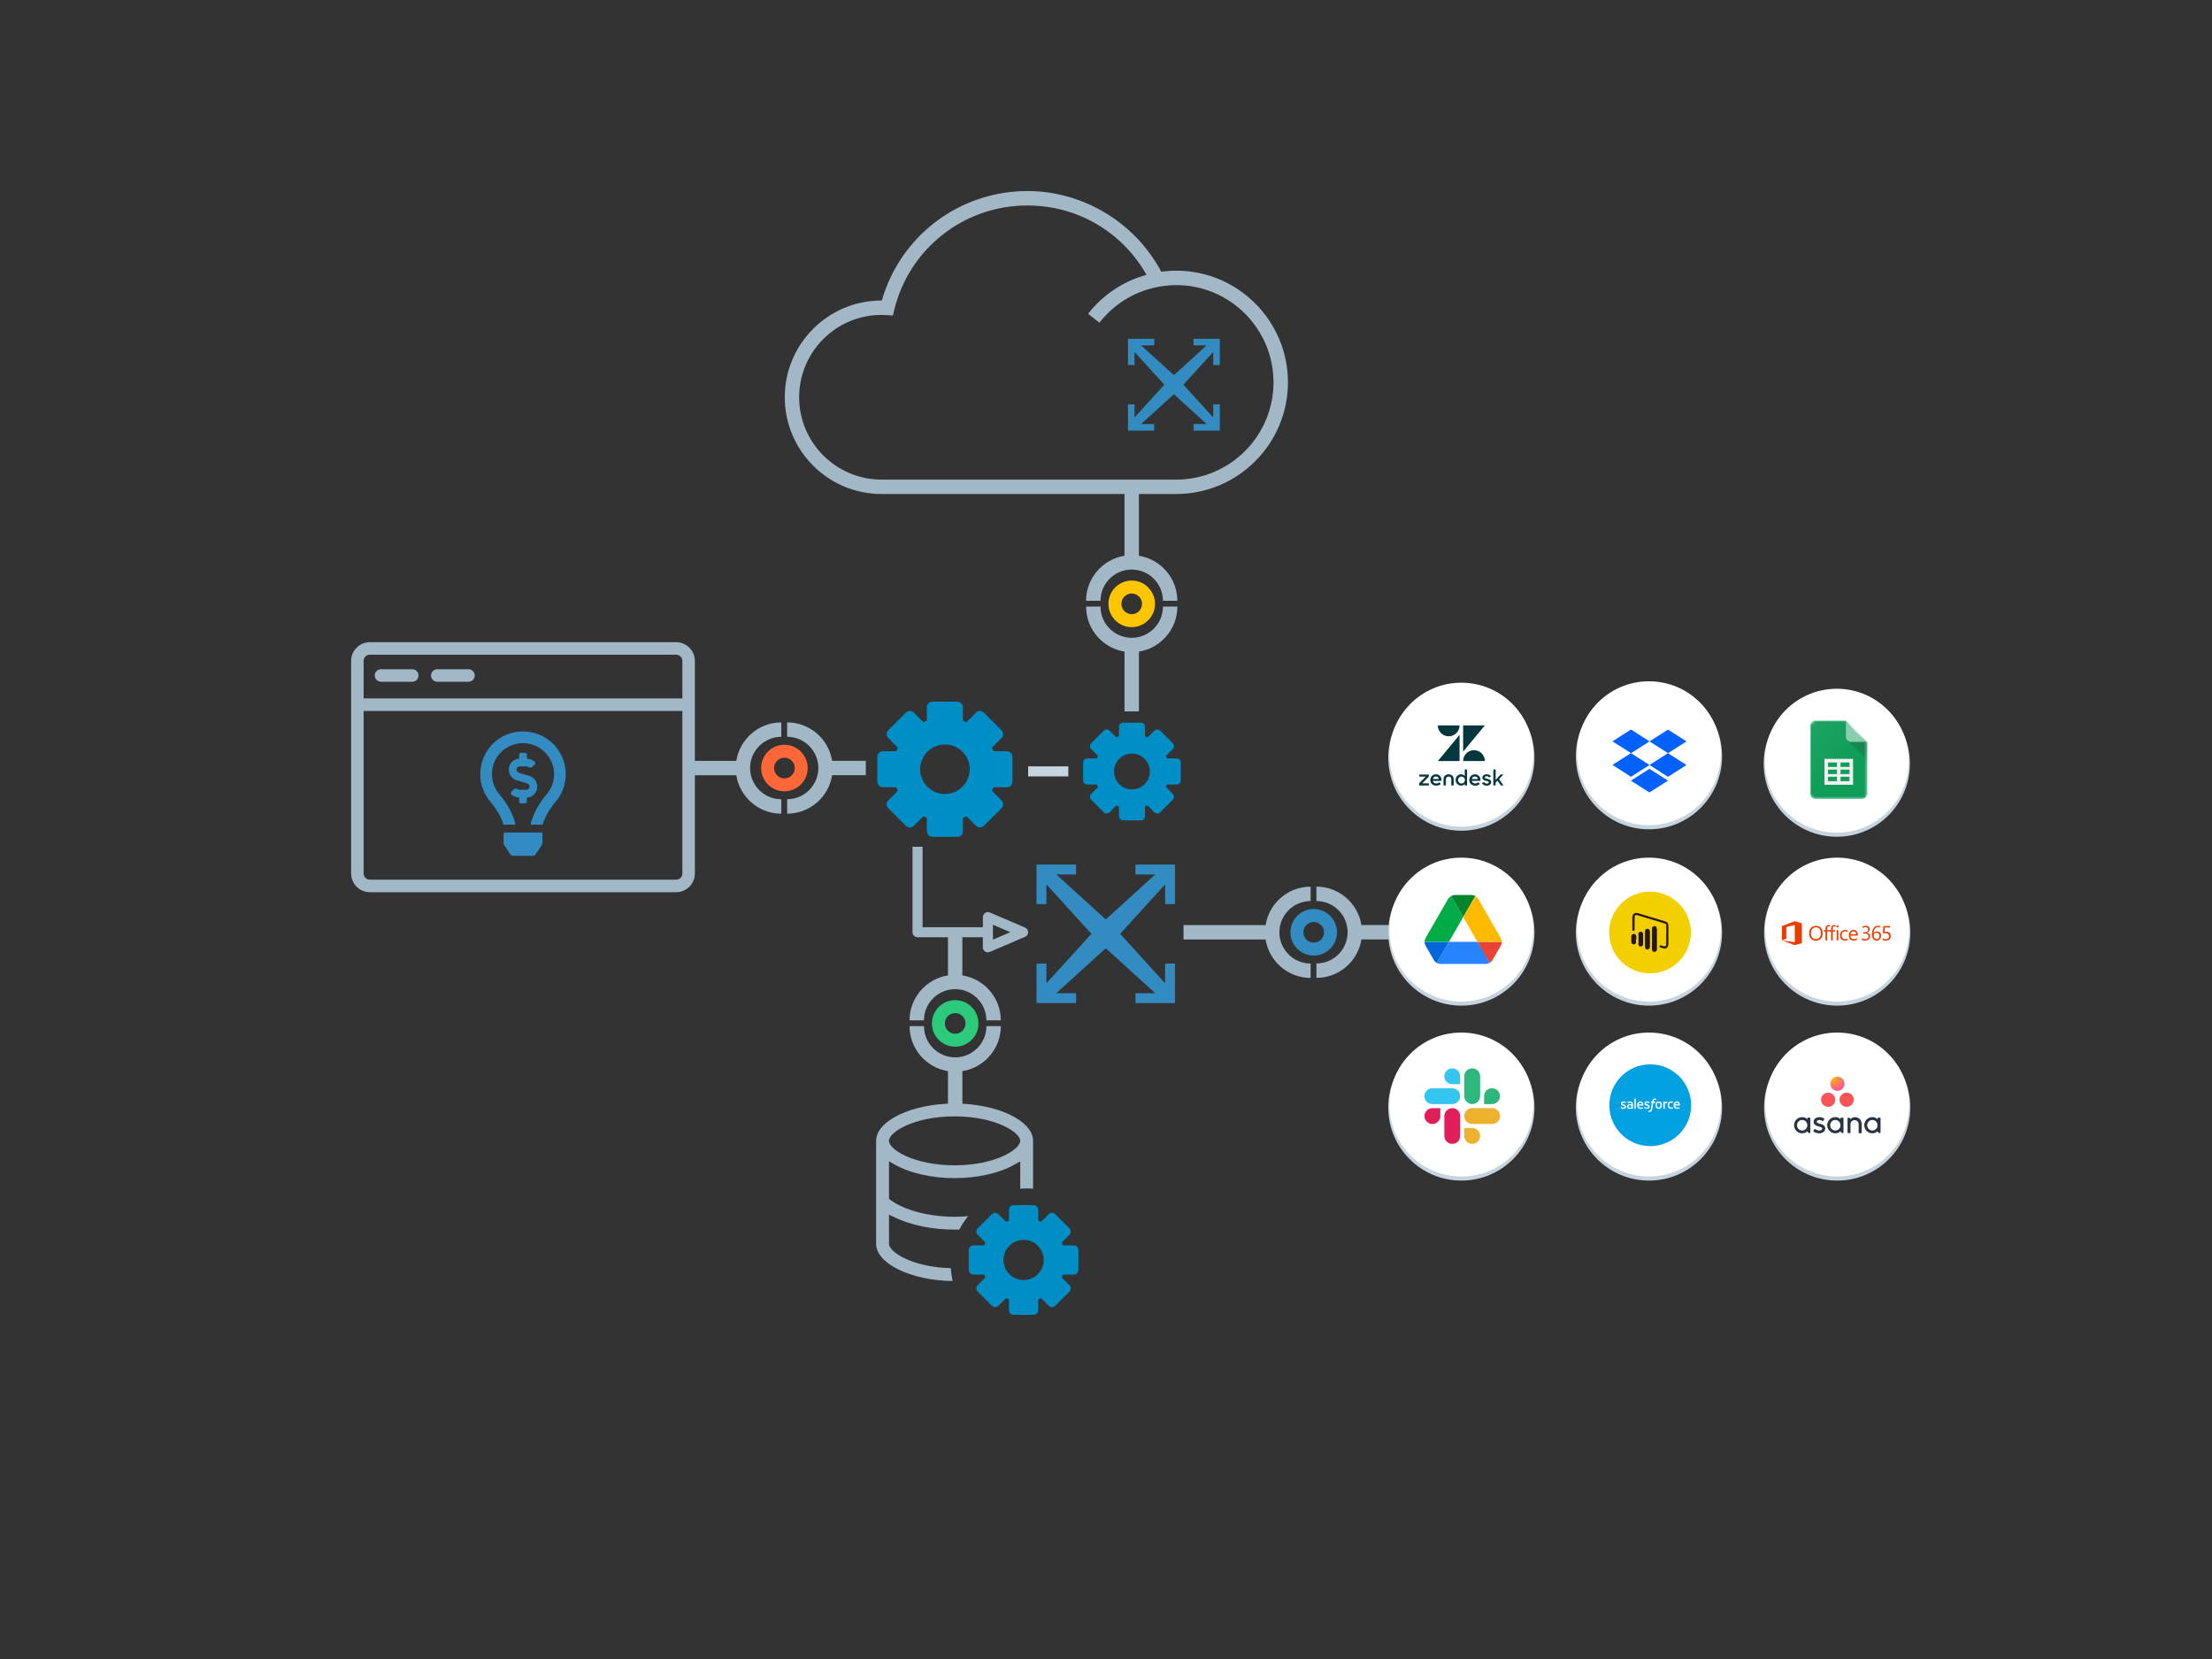 <?xml version="1.0" encoding="UTF-8"?><svg id="a" xmlns="http://www.w3.org/2000/svg" xmlns:xlink="http://www.w3.org/1999/xlink" viewBox="0 0 800 600"><rect x="0" y="0" width="800" height="600" fill="#333333" stroke="none"/><defs><style>.aw{fill:url(#au);}.ax{mask:url(#al);}.ay{mask:url(#aa);}.az{mask:url(#ag);}.ba{mask:url(#aq);}.bb{fill:url(#x);}.bc{fill:url(#c);}.bd{mask:url(#p);}.be{mask:url(#k);}.bf{mask:url(#u);}.bg{fill:none;}.bh{fill:#f3cf00;}.bi{fill:#03363d;}.bj{fill:#00ac47;}.bk{fill:#0066da;}.bl{fill:#0061ff;}.bm{fill:#008ec6;}.bn{fill:#00832d;}.bo{fill:#ecb22e;}.bp{fill:#ea4335;}.bq{fill:#eb3c00;}.br,.bs{fill:#fff;}.bt{fill:#f1f1f1;}.bu{fill:#ffba00;}.bv{fill:#ffc600;}.bw{fill:#ff6738;}.bx{fill:#00a1e0;}.by{fill:#328cc1;}.bz{fill:#2eb67d;}.ca{fill:#c7d3dd;}.cb{fill:#e01e5a;}.cc{fill:#0f9d58;}.cd{fill:#231815;}.ce{fill:#a2b8c7;}.cf{fill:#87ceac;}.cg{fill:#283343;}.ch{fill:#2ccb7c;}.ci{fill:#36c5f0;}.cj{fill:#2684fc;}.ck{fill:rgba(38,50,56,.2);}.cl{fill:rgba(255,255,255,.2);}.bs{fill-rule:evenodd;}.cm{fill:rgba(38,50,56,.1);}</style><radialGradient id="c" cx="3906.32" cy="-1422.41" fx="3906.32" fy="-1422.41" r=".08" gradientTransform="translate(-377389.16 -126845.54) scale(96.78 -89.45)" gradientUnits="userSpaceOnUse"><stop offset="0" stop-color="#ffb900"/><stop offset=".6" stop-color="#f95d8f"/><stop offset="1" stop-color="#f95353"/></radialGradient><mask id="k" x="654.69" y="260.58" width="20.66" height="28.4" maskUnits="userSpaceOnUse"><g id="l"><path id="m" class="bs" d="m667.6,260.58h-10.97c-1.07,0-1.94.87-1.94,1.94v24.53c0,1.07.87,1.94,1.94,1.94h16.78c1.07,0,1.94-.87,1.94-1.94v-18.72l-7.75-7.75Z"/></g></mask><mask id="p" x="654.69" y="260.58" width="20.66" height="28.4" maskUnits="userSpaceOnUse"><g id="q"><path id="r" class="bs" d="m667.6,260.58h-10.97c-1.07,0-1.94.87-1.94,1.94v24.53c0,1.07.87,1.94,1.94,1.94h16.78c1.07,0,1.94-.87,1.94-1.94v-18.72l-7.75-7.75Z"/></g></mask><mask id="u" x="654.69" y="260.58" width="20.66" height="28.4" maskUnits="userSpaceOnUse"><g id="v"><path id="w" class="bs" d="m667.6,260.58h-10.97c-1.07,0-1.94.87-1.94,1.94v24.53c0,1.07.87,1.94,1.94,1.94h16.78c1.07,0,1.94-.87,1.94-1.94v-18.72l-7.75-7.75Z"/></g></mask><linearGradient id="x" x1="3740.36" y1="-1517.55" x2="3740.36" y2="-1517.95" gradientTransform="translate(-60864.74 -24692.81) scale(16.45 -16.45)" gradientUnits="userSpaceOnUse"><stop offset="0" stop-color="#263238" stop-opacity=".2"/><stop offset="1" stop-color="#263238" stop-opacity=".02"/></linearGradient><mask id="aa" x="654.69" y="260.58" width="20.66" height="28.4" maskUnits="userSpaceOnUse"><g id="ab"><path id="ac" class="bs" d="m667.6,260.58h-10.97c-1.07,0-1.94.87-1.94,1.94v24.53c0,1.07.87,1.94,1.94,1.94h16.78c1.07,0,1.94-.87,1.94-1.94v-18.72l-7.75-7.75Z"/></g></mask><mask id="ag" x="654.69" y="260.58" width="20.66" height="28.4" maskUnits="userSpaceOnUse"><g id="ah"><path id="ai" class="bs" d="m667.6,260.58h-10.97c-1.07,0-1.94.87-1.94,1.94v24.53c0,1.07.87,1.94,1.94,1.94h16.78c1.07,0,1.94-.87,1.94-1.94v-18.72l-7.75-7.75Z"/></g></mask><mask id="al" x="654.69" y="260.58" width="20.66" height="28.4" maskUnits="userSpaceOnUse"><g id="am"><path id="an" class="bs" d="m667.6,260.58h-10.97c-1.07,0-1.94.87-1.94,1.94v24.53c0,1.07.87,1.94,1.94,1.94h16.78c1.07,0,1.94-.87,1.94-1.94v-18.72l-7.75-7.75Z"/></g></mask><mask id="aq" x="654.69" y="260.58" width="20.66" height="28.4" maskUnits="userSpaceOnUse"><g id="ar"><path id="as" class="bs" d="m667.6,260.58h-10.97c-1.07,0-1.94.87-1.94,1.94v24.53c0,1.07.87,1.94,1.94,1.94h16.78c1.07,0,1.94-.87,1.94-1.94v-18.72l-7.75-7.75Z"/></g></mask><radialGradient id="au" cx="3871.57" cy="-1440.39" fx="3871.57" fy="-1440.39" r=".7" gradientTransform="translate(-182598.83 -67916.92) scale(47.33 -47.33)" gradientUnits="userSpaceOnUse"><stop offset="0" stop-color="#fff" stop-opacity=".1"/><stop offset="1" stop-color="#fff" stop-opacity="0"/></radialGradient></defs><g><path class="bg" d="m131.51,315.89c0,1.25,1.01,2.26,2.26,2.26h110.76c1.25,0,2.26-1.01,2.26-2.26v-58.77h-115.28v58.77Zm64.66-11.01c0,.28-.08.55-.24.78l-2.15,3.24c-.26.39-.7.63-1.17.63h-6.92c-.47,0-.91-.24-1.17-.63l-2.15-3.24c-.15-.23-.24-.5-.24-.78v-3.79s14.04,0,14.04,0v3.79Zm-11.18-17.46c-.34-.26-.36-.77-.05-1.07l1.03-.98c.24-.23.6-.24.89-.06.34.21.73.33,1.13.33h2.47c.57,0,1.04-.52,1.04-1.16,0-.52-.32-.98-.77-1.12l-3.95-1.19c-1.63-.49-2.77-2.06-2.77-3.81,0-2.15,1.67-3.9,3.75-3.96v-1.42c0-.39.31-.7.7-.7h1.41c.39,0,.7.31.7.7v1.43c.99.05,1.96.4,2.75,1,.34.26.36.77.05,1.07l-1.03.98c-.24.23-.6.24-.89.06-.34-.21-.73-.33-1.13-.33h-2.47c-.57,0-1.04.52-1.04,1.16,0,.52.32.98.77,1.12l3.95,1.19c1.63.49,2.77,2.06,2.77,3.81,0,2.15-1.67,3.9-3.75,3.96v1.42c0,.39-.31.7-.7.7h-1.41c-.39,0-.7-.31-.7-.7v-1.43c-.99-.05-1.96-.4-2.75-1Zm4.16-22.86c8.54,0,15.46,6.92,15.46,15.46,0,3.9-1.44,7.45-3.82,10.17-1.46,1.67-3.75,5.16-4.6,8.09h0s-4.22,0-4.22,0h0c0-.44.07-.86.2-1.26.5-1.58,2.02-5.69,5.45-9.61,1.79-2.05,2.78-4.67,2.78-7.39,0-6.2-5.04-11.24-11.24-11.24s-11.25,4.77-11.24,11.24c0,2.72.97,5.33,2.78,7.39,3.46,3.94,4.97,8.07,5.46,9.63.13.4.19.82.19,1.24h0s-4.22.01-4.22.01h0c-.85-2.94-3.14-6.43-4.6-8.1-2.38-2.72-3.83-6.27-3.83-10.17,0-8.17,6.47-15.46,15.46-15.46Z"/><circle class="bg" cx="283.69" cy="277.77" r="3.74"/><path class="bg" d="m244.53,236.77h-110.76c-1.25,0-2.26,1.01-2.26,2.26v13.56h115.28v-13.56c0-1.25-1.01-2.26-2.26-2.26Zm-95.44,9.79h-11.3c-1.25,0-2.26-1.01-2.26-2.26s1.01-2.26,2.26-2.26h11.3c1.25,0,2.26,1.01,2.26,2.26s-1.01,2.26-2.26,2.26Zm20.34,0h-11.3c-1.25,0-2.26-1.01-2.26-2.26s1.01-2.26,2.26-2.26h11.3c1.25,0,2.26,1.01,2.26,2.26s-1.01,2.26-2.26,2.26Z"/><polygon class="bg" points="359.11 334.45 359.11 339.84 365.4 337.14 359.11 334.45"/><path class="bg" d="m460.59,138.27c0-19.39-15.78-35.17-35.17-35.17-1.22,0-2.41.08-3.61.2-.51.05-1.03.14-1.54.21-8.92,1.3-16.99,5.92-22.63,13.18l-4.11-3.2c5.44-7,12.84-11.83,21.13-14.11-8.81-15.54-25.03-25.08-43.09-25.08-22.87,0-42.66,15.49-48.12,37.68l-.53,2.12-2.18-.15c-.64-.04-1.28-.07-1.93-.07-16.42,0-29.78,13.36-29.78,29.78s13.36,29.78,29.78,29.78h106.61c19.4,0,35.17-15.78,35.17-35.18Z"/><circle class="bg" cx="475.11" cy="337.17" r="3.74"/><circle class="bg" cx="409.3" cy="218.39" r="3.74"/><circle class="bg" cx="345.46" cy="370.13" r="3.74"/><path class="bv" d="m409.3,226.81c4.64,0,8.42-3.78,8.42-8.42s-3.78-8.42-8.42-8.42-8.42,3.78-8.42,8.42,3.78,8.42,8.42,8.42Zm0-12.16c2.06,0,3.74,1.68,3.74,3.74s-1.68,3.74-3.74,3.74-3.74-1.68-3.74-3.74,1.68-3.74,3.74-3.74Z"/><path class="by" d="m483.54,337.17c0-4.64-3.78-8.42-8.42-8.42s-8.42,3.78-8.42,8.42,3.78,8.42,8.42,8.42,8.42-3.78,8.42-8.42Zm-8.42,3.74c-2.06,0-3.74-1.68-3.74-3.74s1.68-3.74,3.74-3.74,3.74,1.68,3.74,3.74-1.68,3.74-3.74,3.74Z"/><path class="by" d="m182.13,298.27h0s4.22,0,4.22,0h0c0-.43-.06-.85-.19-1.25-.49-1.56-2-5.69-5.46-9.63-1.8-2.06-2.77-4.67-2.78-7.39-.02-6.47,5.24-11.24,11.24-11.24s11.24,5.04,11.24,11.24c0,2.72-.99,5.34-2.78,7.39-3.43,3.92-4.95,8.03-5.45,9.61-.13.41-.19.83-.2,1.26h0s4.22,0,4.22,0h0c.85-2.94,3.14-6.43,4.6-8.1,2.38-2.72,3.82-6.27,3.82-10.17,0-8.54-6.92-15.46-15.46-15.46-8.98,0-15.46,7.29-15.46,15.46,0,3.9,1.44,7.45,3.83,10.17,1.46,1.67,3.75,5.16,4.6,8.09Z"/><path class="by" d="m182.13,304.88c0,.28.08.55.24.78l2.15,3.24c.26.39.7.63,1.17.63h6.92c.47,0,.91-.24,1.17-.63l2.15-3.24c.15-.23.23-.5.24-.78v-3.79s-14.04,0-14.04,0v3.79Z"/><path class="by" d="m188.45,290.55h1.41c.39,0,.7-.31.7-.7v-1.42c2.07-.06,3.75-1.8,3.75-3.96,0-1.75-1.14-3.32-2.77-3.81l-3.95-1.19c-.45-.14-.77-.6-.77-1.12,0-.64.47-1.16,1.04-1.16h2.47c.4,0,.79.11,1.13.33.28.18.65.17.89-.06l1.03-.98c.31-.3.29-.81-.05-1.07-.8-.6-1.76-.95-2.75-1v-1.43c0-.39-.31-.7-.7-.7h-1.41c-.39,0-.7.31-.7.7v1.42c-2.07.06-3.75,1.8-3.75,3.96,0,1.75,1.14,3.32,2.77,3.81l3.95,1.19c.45.14.77.6.77,1.12,0,.64-.47,1.16-1.04,1.16h-2.47c-.4,0-.79-.11-1.13-.33-.28-.18-.65-.17-.89.06l-1.03.98c-.31.3-.29.81.05,1.07.8.6,1.76.95,2.75,1v1.43c0,.39.31.7.7.7Z"/><path class="bw" d="m275.27,277.77c0,4.64,3.78,8.42,8.42,8.42s8.42-3.78,8.42-8.42-3.78-8.42-8.42-8.42-8.42,3.78-8.42,8.42Zm12.16,0c0,2.06-1.68,3.74-3.74,3.74s-3.74-1.68-3.74-3.74,1.68-3.74,3.74-3.74,3.74,1.68,3.74,3.74Z"/><rect class="ca" x="371.84" y="277.16" width="14.54" height="3.64"/><path class="ce" d="m409.3,230.67c-6.23,0-11.29-5.06-11.29-11.29h-5.21c0,8.21,6.03,15.02,13.9,16.28v21.62h5.21v-21.62c7.86-1.26,13.9-8.07,13.9-16.28h-5.21c0,6.23-5.07,11.29-11.29,11.29Z"/><path class="ce" d="m411.9,201v-22.34h13.51c22.27,0,40.39-18.12,40.39-40.39s-18.12-40.38-40.39-40.38c-1.35,0-2.7.09-4.06.23-.33.03-.66.06-.98.1-.13.02-.26.02-.39.04-9.44-17.77-28.23-29.16-48.42-29.16-24.56,0-45.9,16.17-52.63,39.58h-.12c-19.29,0-34.99,15.69-34.99,34.99s15.69,34.99,34.99,34.99h87.89v22.34c-7.86,1.26-13.9,8.07-13.9,16.28h5.21c0-6.23,5.06-11.29,11.29-11.29s11.29,5.07,11.29,11.29h5.21c0-8.21-6.03-15.02-13.9-16.28Zm-93.1-27.55c-16.42,0-29.78-13.36-29.78-29.78s13.36-29.78,29.78-29.78c.65,0,1.29.03,1.93.07l2.18.15.53-2.12c5.46-22.19,25.25-37.68,48.12-37.68,18.06,0,34.28,9.53,43.09,25.08-8.29,2.28-15.69,7.11-21.13,14.11l4.11,3.2c5.65-7.26,13.72-11.88,22.63-13.18.51-.08,1.03-.16,1.54-.21,1.19-.12,2.39-.2,3.61-.2,19.4,0,35.17,15.78,35.17,35.17s-15.78,35.18-35.17,35.18h-106.61Z"/><path class="ce" d="m492.38,334.56c-1.26-7.86-8.07-13.9-16.28-13.9v5.21c6.23,0,11.29,5.07,11.29,11.29s-5.06,11.29-11.29,11.29v5.21c8.21,0,15.02-6.03,16.28-13.9h10.42v-5.21h-10.42Z"/><path class="ce" d="m462.71,337.17c0-6.23,5.06-11.29,11.29-11.29v-5.21c-8.21,0-15.02,6.03-16.28,13.9h-29.68v5.21h29.68c1.26,7.86,8.07,13.9,16.28,13.9v-5.21c-6.23,0-11.29-5.07-11.29-11.29Z"/><path class="ce" d="m149.1,242.04h-11.3c-1.25,0-2.26,1.01-2.26,2.26s1.01,2.26,2.26,2.26h11.3c1.25,0,2.26-1.01,2.26-2.26s-1.01-2.26-2.26-2.26Z"/><path class="ce" d="m169.44,242.04h-11.3c-1.25,0-2.26,1.01-2.26,2.26s1.01,2.26,2.26,2.26h11.3c1.25,0,2.26-1.01,2.26-2.26s-1.01-2.26-2.26-2.26Z"/><path class="ce" d="m284.68,289.06v5.21c8.21,0,15.02-6.03,16.28-13.9h12.17v-5.21h-12.17c-1.26-7.86-8.07-13.9-16.28-13.9v5.21c6.23,0,11.29,5.07,11.29,11.29s-5.07,11.29-11.29,11.29Z"/><path class="ce" d="m282.57,294.27v-5.21c-6.23,0-11.29-5.07-11.29-11.29s5.07-11.29,11.29-11.29v-5.21c-8.21,0-15.02,6.03-16.28,13.9h-14.98v-36.13c0-3.74-3.04-6.78-6.78-6.78h-110.76c-3.74,0-6.78,3.04-6.78,6.78v76.86c0,3.74,3.04,6.78,6.78,6.78h110.76c3.74,0,6.78-3.04,6.78-6.78v-35.51h14.98c1.26,7.86,8.07,13.9,16.28,13.9Zm-35.78-24.91v46.53c0,1.25-1.01,2.26-2.26,2.26h-110.76c-1.25,0-2.26-1.01-2.26-2.26v-58.77h115.28v12.25Zm0-16.77h-115.28v-13.56c0-1.25,1.01-2.26,2.26-2.26h110.76c1.25,0,2.26,1.01,2.26,2.26v13.56Z"/><path class="ce" d="m357.29,344.41h0c.25,0,.49-.05.72-.15l12.72-5.45c.92-.39,1.35-1.46.96-2.38-.18-.43-.53-.77-.96-.96l-12.72-5.45c-.92-.4-1.99.03-2.39.95-.1.23-.15.47-.15.72v3.64h-21.81v-29.08h-3.64v30.9c0,1,.81,1.82,1.82,1.82h11.01v13.78c-7.86,1.26-13.9,8.07-13.9,16.28h5.21c0-6.23,5.07-11.29,11.29-11.29s11.29,5.07,11.29,11.29h5.21c0-8.21-6.03-15.02-13.9-16.28v-13.78h7.41v3.64c0,1,.81,1.82,1.81,1.82Zm1.82-9.97l6.29,2.7-6.29,2.7v-5.39Z"/><path class="ch" d="m345.46,361.71c-4.64,0-8.42,3.78-8.42,8.42s3.78,8.42,8.42,8.42,8.42-3.78,8.42-8.42-3.78-8.42-8.42-8.42Zm0,12.16c-2.06,0-3.74-1.68-3.74-3.74s1.68-3.74,3.74-3.74,3.74,1.68,3.74,3.74-1.68,3.74-3.74,3.74Z"/><polygon class="by" points="410.66 316.26 417.81 316.26 399.92 332.52 382.02 316.26 389.18 316.26 389.18 312.68 374.87 312.68 374.87 326.99 378.45 326.99 378.45 319.84 394.71 337.73 378.45 355.62 378.45 348.47 374.87 348.47 374.87 362.78 389.18 362.78 389.18 359.2 382.02 359.2 399.92 342.94 417.81 359.2 410.66 359.2 410.66 362.78 424.97 362.78 424.97 348.47 421.39 348.47 421.39 355.62 405.13 337.73 421.39 319.84 421.39 326.99 424.97 326.99 424.97 312.68 410.66 312.68 410.66 316.26"/></g><path class="ce" d="m342.85,387.4v13.88h5.21v-13.88c7.86-1.26,13.9-8.07,13.9-16.28h-5.21c0,6.23-5.07,11.29-11.29,11.29s-11.29-5.07-11.29-11.29h-5.21c0,8.21,6.03,15.02,13.9,16.28Z"/><g><path class="bm" d="m388.36,450.4h-3.94c-.13-.35-.27-.7-.43-1.04l2.78-2.78c.64-.64.64-1.69,0-2.34l-5.14-5.14c-.64-.64-1.69-.64-2.34,0l-2.78,2.78c-.34-.16-.69-.3-1.04-.43v-3.94c0-.91-.74-1.65-1.65-1.65h-7.27c-.91,0-1.65.74-1.65,1.65v3.94c-.35.13-.7.27-1.04.43l-2.78-2.78c-.64-.64-1.69-.64-2.34,0l-5.14,5.14c-.64.64-.64,1.69,0,2.34l2.78,2.78c-.16.34-.3.69-.43,1.04h-3.94c-.91,0-1.65.74-1.65,1.65v7.27c0,.91.74,1.65,1.65,1.65h3.94c.13.35.27.7.43,1.04l-2.78,2.78c-.64.64-.64,1.69,0,2.34l5.14,5.14c.64.64,1.69.64,2.34,0l2.78-2.78c.34.16.69.3,1.04.43v3.94c0,.91.74,1.65,1.65,1.65h7.27c.91,0,1.65-.74,1.65-1.65v-3.94c.35-.13.7-.27,1.04-.43l2.78,2.78c.64.64,1.69.64,2.34,0l5.14-5.14c.64-.64.64-1.69,0-2.34l-2.78-2.78c.16-.34.3-.69.43-1.04h3.94c.91,0,1.65-.74,1.65-1.65v-7.27c0-.91-.74-1.65-1.65-1.65Zm-18.16,12.55c-4.01,0-7.27-3.25-7.27-7.27s3.25-7.27,7.27-7.27,7.27,3.25,7.27,7.27-3.25,7.27-7.27,7.27Z"/><path class="ce" d="m344.51,463.3c-15.06-.19-27.65-6.29-27.65-13.48v-37.22c0-7.31,12.99-13.49,28.38-13.49s28.38,6.18,28.38,13.49v17.32c-.8-.08-1.56-.11-2.32-.11s-1.52.04-2.32.11v-9.9l-2.09,1.18c-5.49,3.1-13.38,4.88-21.64,4.88s-16.15-1.78-21.64-4.88l-2.09-1.18v13.58l.58.42c5.1,3.73,13.97,6.04,23.16,6.04,1.61,0,3.24-.07,4.88-.22-1.22,1.48-2.29,3.09-3.18,4.83-.55.03-1.11.03-1.7.03-8.1,0-15.82-1.58-21.72-4.44l-2.02-.98v10.54c0,3.02,8.46,8.49,22.37,8.83.08,1.52.3,3.07.64,4.65Zm.72-59.55c-14.73,0-23.74,5.73-23.74,8.85s9.01,8.85,23.74,8.85,23.74-5.73,23.74-8.85-9.01-8.85-23.74-8.85Z"/></g><path class="bm" d="m364.14,271.68h-4.85c-.16-.44-.34-.87-.53-1.29l3.43-3.43c.8-.8.8-2.08,0-2.88l-6.34-6.34c-.8-.8-2.08-.8-2.88,0l-3.43,3.43c-.42-.19-.85-.37-1.29-.53v-4.85c0-1.12-.91-2.04-2.04-2.04h-8.96c-1.12,0-2.04.91-2.04,2.04v4.85c-.44.16-.87.34-1.29.53l-3.43-3.43c-.8-.8-2.08-.8-2.88,0l-6.34,6.34c-.8.8-.8,2.08,0,2.88l3.43,3.43c-.19.42-.37.85-.53,1.29h-4.85c-1.12,0-2.04.91-2.04,2.04v8.96c0,1.12.91,2.04,2.04,2.04h4.85c.16.44.34.87.53,1.29l-3.43,3.43c-.8.8-.8,2.08,0,2.88l6.34,6.34c.8.8,2.08.8,2.88,0l3.43-3.43c.42.19.85.37,1.29.53v4.85c0,1.12.91,2.04,2.04,2.04h8.96c1.12,0,2.04-.91,2.04-2.04v-4.85c.44-.16.87-.34,1.29-.53l3.43,3.43c.8.8,2.08.8,2.88,0l6.34-6.34c.8-.8.8-2.08,0-2.88l-3.43-3.43c.19-.42.37-.85.53-1.29h4.85c1.12,0,2.04-.91,2.04-2.04v-8.96c0-1.12-.91-2.04-2.04-2.04Zm-22.4,15.48c-4.95,0-8.96-4.01-8.96-8.96s4.01-8.96,8.96-8.96,8.96,4.01,8.96,8.96-4.01,8.96-8.96,8.96Z"/><path class="bm" d="m425.58,274.31h-3.51c-.12-.32-.24-.63-.38-.93l2.48-2.48c.57-.58.57-1.51,0-2.08l-4.58-4.58c-.58-.57-1.51-.57-2.08,0l-2.48,2.48c-.3-.14-.61-.27-.93-.38v-3.51c0-.81-.66-1.47-1.47-1.47h-6.48c-.81,0-1.47.66-1.47,1.47v3.51c-.32.12-.63.24-.93.38l-2.48-2.48c-.58-.57-1.51-.57-2.08,0l-4.58,4.58c-.57.58-.57,1.51,0,2.08l2.48,2.48c-.14.3-.27.61-.38.93h-3.51c-.81,0-1.47.66-1.47,1.47v6.48c0,.81.66,1.47,1.47,1.47h3.51c.12.32.24.63.38.93l-2.48,2.48c-.57.58-.57,1.51,0,2.08l4.58,4.58c.58.57,1.51.57,2.08,0l2.48-2.48c.3.14.61.27.93.38v3.51c0,.81.66,1.47,1.47,1.47h6.48c.81,0,1.47-.66,1.47-1.47v-3.51c.32-.12.63-.24.93-.38l2.48,2.48c.58.57,1.51.57,2.08,0l4.58-4.58c.57-.57.57-1.51,0-2.08l-2.48-2.48c.14-.3.27-.61.38-.93h3.51c.81,0,1.47-.66,1.47-1.47v-6.48c0-.81-.66-1.47-1.47-1.47Zm-16.2,11.19c-3.58,0-6.48-2.9-6.48-6.48s2.9-6.48,6.48-6.48,6.48,2.9,6.48,6.48-2.9,6.48-6.48,6.48Z"/><polygon class="by" points="431.66 124.9 436.41 124.9 424.55 135.68 412.69 124.9 417.44 124.9 417.44 122.53 407.95 122.53 407.95 132.02 410.32 132.02 410.32 127.28 421.1 139.13 410.32 150.99 410.32 146.25 407.95 146.25 407.95 155.73 417.44 155.73 417.44 153.36 412.69 153.36 424.55 142.58 436.41 153.36 431.66 153.36 431.66 155.73 441.15 155.73 441.15 146.25 438.78 146.25 438.78 150.99 428 139.13 438.78 127.28 438.78 132.02 441.15 132.02 441.15 122.53 431.66 122.53 431.66 124.9"/><g><g><circle class="ca" cx="596.37" cy="337.26" r="26.44"/><circle class="br" cx="596.37" cy="336.21" r="26.03"/></g><g><path class="bh" d="m596.75,352.04c-8.16,0-14.79-6.64-14.79-14.79s6.64-14.79,14.79-14.79,14.79,6.64,14.79,14.79-6.64,14.79-14.79,14.79Z"/><path class="cd" d="m602.63,338.12v-3.39c0-.39-.17-.63-.54-.74-3.34-1.01-6.66-2.03-10-3.03-.52-.16-.92.15-.92.69v4.46c0,.12.01.28-.05.38-.07.11-.22.22-.35.22-.11,0-.26-.12-.35-.22-.06-.07-.06-.2-.06-.31,0-1.48-.01-2.95,0-4.43.01-1.18.9-1.82,2.03-1.49.48.14.96.3,1.44.44,2.76.84,5.52,1.68,8.28,2.51.91.27,1.28.71,1.28,1.68.01,2.18.01,4.35,0,6.53,0,1.01-.65,1.73-1.54,1.61-.51-.06-1-.27-1.48-.43-.2-.06-.25-.26-.18-.46.07-.21.25-.27.44-.22.31.09.62.17.92.28.65.22,1.06-.06,1.06-.74v-3.37h0Z"/><path class="cd" d="m597.45,339.61v-3.72c0-.42.22-.75.58-.88.36-.14.78-.05.99.26.12.18.22.43.22.65.02,2.45.01,4.92.01,7.36,0,.39-.14.73-.52.9-.33.15-.65.12-.94-.1-.26-.2-.35-.48-.35-.8v-3.67Z"/><path class="cd" d="m596.71,339.72v2.73c0,.39-.18.7-.57.86-.35.14-.7.11-.95-.18-.15-.18-.27-.46-.27-.69-.02-1.86-.01-3.72,0-5.58,0-.58.38-.96.91-.95.51.01.88.41.88.96v2.86"/><path class="cd" d="m594.25,339.6v1.79c0,.53-.38.92-.86.92-.59.01-1.03-.6-.8-1.29,0-.95,0-1.82,0-2.77-.22-.74.17-1.28.78-1.3.5-.01.89.37.89.89.01.6,0,1.2,0,1.8"/><path class="cd" d="m591.66,339.72v.92c.08.52-.27.89-.76.92-.44.02-.91-.36-.92-.85-.02-.71-.02-1.42,0-2.13.01-.48.48-.86.94-.84.49.02.83.41.87.92v1.06h-.12Z"/></g></g><g><g><circle class="ca" cx="596.37" cy="400.53" r="26.44"/><circle class="br" cx="596.37" cy="399.47" r="26.03"/></g><g><circle class="bx" cx="596.83" cy="399.72" r="14.79"/><g><path class="br" d="m586.13,400.66s0,.06.01.06c.05.04.11.07.16.1.29.15.56.2.85.2.58,0,.95-.31.95-.81h0c0-.47-.41-.64-.79-.76l-.05-.02c-.29-.09-.54-.18-.54-.37h0c0-.17.15-.29.37-.29.25,0,.55.08.74.19,0,0,.06.04.08-.02.01-.03.11-.29.12-.32.01-.03,0-.05-.03-.07-.22-.13-.52-.22-.84-.22h-.06c-.53,0-.91.32-.91.79h0c0,.5.41.66.8.77l.06.02c.28.09.52.16.52.36h0c0,.19-.16.32-.41.32-.1,0-.41,0-.75-.22-.04-.02-.06-.04-.1-.06-.02-.01-.06-.03-.08.03l-.12.32h0Zm8.54,0s0,.06.01.06c.05.04.11.07.16.1.29.15.56.2.85.2.58,0,.95-.31.95-.81h0c0-.47-.41-.64-.79-.76l-.05-.02c-.29-.09-.54-.18-.54-.37h0c0-.17.15-.29.37-.29.25,0,.55.08.74.19,0,0,.06.04.08-.02.01-.03.11-.29.12-.32.01-.03,0-.05-.03-.07-.22-.13-.52-.22-.84-.22h-.06c-.53,0-.91.32-.91.79h0c0,.5.41.66.8.77l.06.02c.28.09.52.16.52.36h0c0,.19-.16.32-.41.32-.1,0-.41,0-.75-.22-.04-.02-.07-.04-.1-.06-.01,0-.06-.03-.08.03l-.12.32h0Zm5.83-.98c0,.28-.05.5-.16.66-.1.16-.26.23-.47.23s-.37-.08-.47-.23c-.1-.16-.15-.38-.15-.66s.05-.5.15-.66c.1-.15.26-.23.47-.23s.37.07.47.23c.1.16.16.38.16.66m.49-.52c-.05-.16-.12-.3-.22-.42-.1-.12-.22-.21-.37-.28-.15-.07-.32-.1-.52-.1s-.37.04-.52.1c-.15.07-.27.17-.37.28-.1.12-.17.26-.22.42-.05.16-.07.34-.07.52s.02.36.07.52c.05.16.12.3.22.42.1.12.23.21.37.28.15.07.32.1.52.1s.37-.03.52-.1c.15-.07.27-.16.37-.28.1-.12.17-.26.22-.42.05-.16.07-.34.07-.52s-.02-.36-.07-.52m4,1.34s-.06-.03-.06-.03c-.07.03-.15.05-.23.06-.08.01-.17.02-.27.02-.24,0-.42-.07-.56-.21-.13-.14-.21-.36-.21-.67,0-.28.07-.48.19-.64.12-.16.3-.24.54-.24.2,0,.35.02.51.07,0,0,.04.02.06-.03.04-.12.07-.2.12-.33.01-.04-.02-.05-.03-.06-.06-.02-.21-.06-.32-.08-.11-.02-.23-.02-.37-.02-.2,0-.39.03-.54.1-.16.07-.29.16-.39.28-.1.12-.18.26-.24.42-.05.16-.08.34-.08.52,0,.4.11.73.32.97.22.24.54.36.96.36.25,0,.51-.05.69-.12,0,0,.04-.02.02-.06l-.12-.33h0Zm.85-1.09c.02-.16.07-.29.13-.39.1-.15.25-.24.47-.24s.36.09.46.24c.07.1.1.24.11.39h-1.18Zm1.64-.34c-.04-.16-.14-.31-.21-.39-.11-.11-.21-.19-.31-.24-.13-.06-.3-.1-.47-.1-.21,0-.39.03-.54.11-.15.07-.28.17-.38.29-.1.12-.18.26-.22.43-.05.16-.07.34-.07.53s.03.37.07.53c.05.16.13.3.24.42.11.12.25.21.41.27.17.06.37.1.6.1.48,0,.73-.11.83-.16.02-.01.04-.03.01-.08l-.11-.3s-.06-.03-.06-.03c-.12.04-.29.12-.68.12-.26,0-.45-.08-.56-.19-.12-.12-.18-.3-.19-.55h1.65s.04,0,.05-.04c0-.02.06-.34-.05-.71m-14.85.34c.02-.16.07-.29.13-.39.1-.15.25-.24.47-.24s.36.09.46.24c.07.1.1.24.11.39h-1.18Zm1.64-.34c-.04-.16-.14-.31-.21-.39-.11-.11-.21-.19-.31-.24-.13-.06-.3-.1-.47-.1-.21,0-.39.03-.54.11-.15.07-.28.17-.38.29-.1.12-.18.26-.22.43-.05.16-.07.34-.07.53s.03.37.07.53c.05.16.13.3.24.42.11.12.25.21.41.27.17.06.37.1.6.1.48,0,.73-.11.83-.16.02-.01.04-.03.01-.08l-.11-.3s-.06-.03-.06-.03c-.12.04-.29.12-.68.12-.26,0-.44-.08-.56-.19-.12-.12-.18-.3-.19-.55h1.65s.04,0,.05-.04c0-.02.06-.34-.05-.71m-5.2,1.42c-.06-.05-.07-.06-.1-.1-.03-.05-.05-.12-.05-.21,0-.15.05-.25.15-.32,0,0,.14-.12.48-.12.24,0,.45.04.45.04v.75h0s-.21.04-.45.06c-.34.02-.48-.1-.48-.1m.66-1.16c-.07,0-.15,0-.26,0-.14,0-.28.02-.41.05-.13.03-.24.09-.34.16-.1.07-.18.16-.24.27-.06.11-.09.24-.09.38s.03.27.08.38c.05.1.12.19.22.26.09.07.2.12.34.15.13.03.28.04.44.04.17,0,.34-.01.5-.04.16-.03.36-.07.42-.08.04,0,.08-.02.12-.03.04-.01.04-.05.04-.05v-1.51c0-.33-.09-.58-.26-.73-.17-.15-.43-.23-.76-.23-.12,0-.32.02-.44.04,0,0-.36.07-.51.19,0,0-.03.02-.01.07l.12.31s.05.03.05.03c0,0,.01,0,.03-.01.32-.17.72-.17.72-.17.18,0,.32.04.41.11.09.07.14.17.14.39v.07c-.14-.02-.27-.03-.27-.03m13.3-.85s-.01-.06-.02-.06c-.03-.01-.17-.04-.28-.05-.21-.01-.32.02-.43.07-.1.05-.22.12-.28.21v-.2s-.02-.05-.05-.05h-.42s-.05.02-.05.05v2.46s.02.05.05.05h.43s.05-.02.05-.05v-1.23c0-.16.02-.33.05-.43.04-.1.08-.18.14-.24.06-.06.13-.1.2-.12.08-.02.16-.03.22-.03.09,0,.18.02.18.02.03,0,.05-.02.06-.04.03-.08.11-.3.12-.35"/><path class="br" d="m598.96,397.35c-.05-.02-.1-.03-.16-.04-.06-.01-.14-.02-.22-.02-.3,0-.53.08-.7.25-.16.17-.28.42-.33.75l-.02.11h-.37s-.05,0-.06.05l-.06.34s0,.05.05.05h.36l-.37,2.06c-.03.17-.06.3-.1.41-.04.1-.07.18-.12.23-.04.05-.08.09-.15.12-.06.02-.12.03-.19.03-.04,0-.09,0-.13-.01-.04,0-.06-.02-.09-.03,0,0-.04-.02-.06.03-.01.04-.11.3-.12.34-.01.03,0,.06.03.07.05.02.08.03.15.04.09.02.17.02.24.02.15,0,.29-.02.4-.06.12-.04.22-.11.3-.21.1-.11.16-.22.21-.37.06-.15.11-.34.15-.55l.37-2.1h.54s.05,0,.06-.05l.06-.34s0-.05-.05-.05h-.53s.03-.2.09-.37c.03-.07.07-.13.12-.18.04-.04.09-.07.14-.09.05-.02.11-.03.18-.03.05,0,.1,0,.14.01.05.01.07.02.08.02.05.02.06,0,.07-.03l.13-.35s-.02-.05-.03-.06m-7.37,3.57s-.02.05-.05.05h-.44s-.05-.02-.05-.05v-3.52s.02-.05.05-.05h.44s.05.02.05.05v3.52Z"/></g></g></g><g><g><circle class="ca" cx="528.52" cy="274" r="26.44"/><circle class="br" cx="528.52" cy="272.94" r="26.03"/></g><path class="bi" d="m527.87,265.76v9.48h-7.85l7.85-9.48Zm0-3.4c0,2.17-1.76,3.93-3.93,3.93s-3.93-1.76-3.93-3.93h7.85Zm1.29,12.88c0-2.17,1.76-3.93,3.93-3.93s3.93,1.76,3.93,3.93h-7.85Zm0-3.4v-9.48h7.85l-7.85,9.48h0Zm4.39,11.51c.4,0,.79-.14,1.09-.42l.54.58c-.36.37-.85.64-1.62.64-1.32,0-2.17-.87-2.17-2.05-.02-1.11.86-2.03,1.98-2.06.02,0,.05,0,.07,0,1.31,0,2.05.99,1.98,2.37h-3.09c.11.57.51.94,1.22.94m.94-1.6c-.08-.54-.4-.93-1.04-.93-.59,0-1.01.34-1.11.93h2.16,0Zm-21.23,1.55l2.38-2.42h-2.32v-.76h3.42v.77l-2.38,2.42h2.41v.76h-3.51v-.77h0Zm6.18.04c.4,0,.79-.14,1.09-.42l.54.58c-.36.37-.85.64-1.62.64-1.32,0-2.17-.87-2.17-2.05-.02-1.11.86-2.03,1.98-2.06.02,0,.05,0,.07,0,1.31,0,2.05.99,1.98,2.37h-3.09c.11.57.51.94,1.22.94m.94-1.6c-.08-.54-.4-.93-1.04-.93-.59,0-1.01.34-1.11.93h2.16,0Zm6.07.34c0-1.26.94-2.05,1.98-2.05.5,0,.99.21,1.32.59v-2.33h.84v5.76h-.84v-.54c-.32.4-.81.63-1.32.62-1.01,0-1.97-.8-1.97-2.05m3.35,0c-.02-.69-.59-1.24-1.29-1.22-.69.02-1.24.59-1.22,1.29.02.68.57,1.22,1.25,1.22.72,0,1.25-.58,1.25-1.29m6.17,1.14l.76-.39c.21.37.6.59,1.01.58.48,0,.72-.24.72-.52,0-.32-.46-.39-.96-.49-.67-.14-1.37-.36-1.37-1.18,0-.62.59-1.2,1.53-1.19.74,0,1.29.29,1.6.76l-.71.39c-.2-.29-.53-.46-.89-.45-.45,0-.68.22-.68.47,0,.28.36.36.94.49.65.14,1.39.36,1.39,1.18,0,.54-.48,1.28-1.6,1.27-.82,0-1.4-.33-1.74-.92m5.62-.91l-.67.73v1.02h-.84v-5.76h.84v3.77l1.78-1.96h1.02l-1.55,1.69,1.59,2.26h-.95l-1.23-1.75h0Zm-17.68-2.27c-1,0-1.84.65-1.84,1.72v2.31h.86v-2.2c0-.65.37-1.03,1.01-1.03s.95.39.95,1.03v2.2h.85v-2.31c0-1.07-.84-1.72-1.84-1.72"/></g><g><g><circle class="ca" cx="528.52" cy="400.53" r="26.44"/><circle class="br" cx="528.52" cy="399.47" r="26.03"/></g><g><path class="cb" d="m520.92,403.65c0,1.59-1.28,2.87-2.87,2.87s-2.87-1.28-2.87-2.87,1.28-2.87,2.87-2.87h2.87v2.87Zm1.44,0c0-1.59,1.28-2.87,2.87-2.87s2.87,1.28,2.87,2.87v7.18c0,1.59-1.28,2.87-2.87,2.87s-2.87-1.28-2.87-2.87v-7.18Z"/><path class="ci" d="m525.23,392.11c-1.59,0-2.87-1.28-2.87-2.87s1.28-2.87,2.87-2.87,2.87,1.28,2.87,2.87v2.87h-2.87Zm0,1.46c1.59,0,2.87,1.28,2.87,2.87s-1.28,2.87-2.87,2.87h-7.2c-1.59,0-2.87-1.28-2.87-2.87s1.28-2.87,2.87-2.87h7.2Z"/><path class="bz" d="m536.74,396.44c0-1.59,1.28-2.87,2.87-2.87s2.87,1.28,2.87,2.87-1.28,2.87-2.87,2.87h-2.87v-2.87Zm-1.44,0c0,1.59-1.28,2.87-2.87,2.87s-2.87-1.28-2.87-2.87v-7.2c0-1.59,1.28-2.87,2.87-2.87s2.87,1.28,2.87,2.87v7.2Z"/><path class="bo" d="m532.43,407.95c1.59,0,2.87,1.28,2.87,2.87s-1.28,2.87-2.87,2.87-2.87-1.28-2.87-2.87v-2.87h2.87Zm0-1.44c-1.59,0-2.87-1.28-2.87-2.87s1.28-2.87,2.87-2.87h7.2c1.59,0,2.87,1.28,2.87,2.87s-1.28,2.87-2.87,2.87h-7.2Z"/></g></g><g><g><circle class="ca" cx="664.44" cy="400.53" r="26.44"/><circle class="br" cx="664.44" cy="399.47" r="26.03"/></g><g><path class="cg" d="m651.78,408.87c-1.03,0-1.87-.85-1.87-1.91s.84-1.91,1.87-1.91,1.87.85,1.87,1.91-.83,1.91-1.87,1.91h0Zm1.87.24c0,.17.3.67.67.67h.24c.09,0,.17-.08.17-.17v-5.22h0c0-.09-.08-.16-.17-.16h-.74c-.09,0-.16.07-.17.16h0v.42c-.45-.56-1.16-.79-1.87-.79-1.62,0-2.93,1.31-2.93,2.93s1.31,2.93,2.93,2.93c.71,0,1.49-.28,1.87-.79h0Zm2.83-.75c.49.34,1.03.51,1.54.51s1-.25,1-.7c0-.59-1.11-.68-1.8-.92-.69-.24-1.29-.72-1.29-1.51,0-1.21,1.08-1.71,2.08-1.71.64,0,1.29.21,1.72.51.15.11.06.24.06.24l-.41.58c-.05.07-.14.12-.24.05-.27-.18-.58-.36-1.13-.36-.68,0-.98.28-.98.63,0,.42.48.55,1.04.7.98.26,2.05.58,2.05,1.78,0,1.07-1,1.72-2.1,1.72-.83,0-1.55-.24-2.14-.68-.12-.12-.04-.24-.04-.24l.4-.58c.08-.11.19-.07.23-.04Zm9.16.75c0,.17.3.67.67.67h.24c.09,0,.17-.08.17-.17v-5.22h0c0-.09-.08-.16-.17-.16h-.74c-.09,0-.16.07-.17.16h0v.42c-.45-.56-1.16-.79-1.87-.79-1.62,0-2.93,1.31-2.93,2.93s1.31,2.93,2.93,2.93c.71,0,1.49-.28,1.87-.79h0Zm-1.87-.24c-1.03,0-1.87-.85-1.87-1.91s.84-1.91,1.87-1.91,1.87.85,1.87,1.91-.84,1.91-1.87,1.91Zm9.53.42v-2.7s0,0,0,0c0-1.52-.96-2.55-2.49-2.55-.73,0-1.33.42-1.54.79h0s0,0,0,0c0-.37-.3-.58-.67-.58h-.24c-.09,0-.17.08-.17.17v4.71h0v.51h0c0,.09.08.16.17.16h.74s.02,0,.03,0c0,0,0,0,.01,0,0,0,.01,0,.02,0,0,0,.01,0,.02,0,0,0,0,0,0,0,0,0,.01-.01.02-.02,0,0,0,0,0,0,0,0,.01-.01.02-.02h0s.03-.06.03-.09h0v-3.08c0-.82.66-1.48,1.48-1.48s1.48.66,1.48,1.48v2.58s0,0,0,0c0,0,0,0,0,0v.5h0c0,.09.08.16.17.16h.74s.02,0,.03,0c0,0,0,0,.01,0,0,0,.01,0,.02,0,0,0,.01,0,.02,0,0,0,0,0,.01,0,0,0,.01,0,.02-.02,0,0,0,0,0,0,0,0,.01-.01.02-.02,0,0,0,0,0,0,.02-.03.03-.06.03-.09,0,0,0,0,0,0h0v-.34h0Zm5.74-.18c0,.17.3.67.67.67h.24c.09,0,.17-.08.17-.17v-5.22h0c0-.09-.08-.16-.17-.16h-.74c-.09,0-.16.07-.17.16h0v.42c-.45-.56-1.16-.79-1.87-.79-1.62,0-2.93,1.31-2.93,2.93s1.31,2.93,2.93,2.93c.71,0,1.49-.28,1.87-.79h0Zm-1.87-.24c-1.03,0-1.87-.85-1.87-1.91s.84-1.91,1.87-1.91,1.86.85,1.86,1.91-.84,1.91-1.86,1.91Z"/><path class="bc" d="m667.86,395.16c-1.42,0-2.57,1.15-2.57,2.57s1.15,2.57,2.57,2.57,2.57-1.15,2.57-2.57-1.15-2.57-2.57-2.57h0Zm-6.68,0c-1.42,0-2.57,1.15-2.57,2.57s1.15,2.57,2.57,2.57,2.57-1.15,2.57-2.57-1.15-2.57-2.57-2.57h0Zm5.91-3.21c0,1.42-1.15,2.57-2.57,2.57s-2.57-1.15-2.57-2.57,1.15-2.57,2.57-2.57,2.57,1.15,2.57,2.57h0Z"/></g></g><g><g><circle class="ca" cx="664.44" cy="337.26" r="26.44"/><circle class="br" cx="664.44" cy="336.21" r="26.03"/></g><path class="bq" d="m649.11,333.18s-4.63,1.73-4.64,1.74c0,0,0,1.17,0,2.6v2.59s.58-.23.58-.23c.32-.12.67-.26.78-.31l.21-.08v-2.11c0-1.46,0-2.11.01-2.12.02-.01,3.05-.73,3.06-.73,0,0,0,6.2,0,6.21,0,0-1.04-.14-2.3-.31-1.26-.17-2.29-.31-2.3-.31,0,0,1.02.38,2.28.85,1.26.47,2.3.85,2.31.85.01,0,.6-.16,1.3-.35l1.27-.35v-3.6s0-3.6,0-3.6l-1.28-.37c-.7-.2-1.28-.37-1.29-.37Zm12.28,1.36c-.23,0-.38.03-.55.12-.27.13-.48.38-.57.67-.06.17-.06.21-.06.66v.41h-.64v.5h.63v3.21h.59v-3.21h1.45v3.21h.59v-3.21h.87v-.5h-.87v-.32c0-.45.02-.58.1-.75.07-.15.2-.25.37-.29.15-.03.37,0,.5.06l.05.02v-.53l-.06-.02c-.1-.03-.2-.04-.36-.04-.23,0-.38.03-.55.12-.27.13-.48.38-.57.67-.06.17-.06.21-.06.66v.41h-1.45v-.32c0-.45.02-.58.1-.75.07-.15.2-.25.37-.29.15-.03.37,0,.5.06l.05.02v-.53l-.06-.02c-.1-.03-.2-.04-.36-.04h0Zm3.15.15c-.14,0-.27.08-.33.21-.08.15-.05.34.07.45.05.05.12.08.19.1.32.06.56-.22.45-.52-.04-.12-.18-.22-.31-.23-.02,0-.04,0-.06,0Zm10.2.14s-.09,0-.14,0c-.35.02-.59.08-.87.21-.08.04-.14.07-.14.08,0,0,0,.14,0,.29v.27s.11-.07.11-.07c.28-.19.55-.28.87-.29.59-.02.93.2,1.01.65.06.32,0,.62-.17.82-.13.16-.34.27-.61.32-.18.04-.29.04-.61.04h-.29v.5h.37c.32,0,.39.01.5.03.29.05.51.13.66.25.08.07.15.14.21.23.14.24.17.62.06.9-.1.24-.33.45-.62.54-.27.09-.62.1-.94.03-.26-.06-.5-.17-.75-.35l-.02-.02v.32s0,.32,0,.32l.12.06c.23.11.48.18.81.2.15.01.45,0,.59-.02.24-.03.45-.09.63-.18.32-.16.56-.4.7-.69.1-.22.15-.44.14-.71,0-.21-.04-.34-.12-.5-.18-.37-.55-.61-1.02-.68-.04,0-.08-.02-.08-.02,0,0,.05-.02.1-.04.12-.04.24-.1.35-.16.09-.06.18-.13.26-.21.16-.17.26-.39.3-.65.02-.13.02-.39,0-.5-.06-.36-.28-.66-.63-.83-.23-.12-.5-.18-.82-.17h0Zm-17.91,0c-.24,0-.47.02-.7.08-.36.08-.69.25-.97.48-.44.37-.73.95-.83,1.64-.05.38-.04.86.03,1.22.12.57.4,1.08.79,1.41.26.21.56.37.89.46.15.04.3.06.46.08.14.01.44,0,.59-.01.71-.09,1.28-.44,1.66-1,.1-.16.18-.33.25-.5.08-.24.14-.49.17-.74.01-.1.02-.2.02-.47,0-.37,0-.46-.06-.71-.2-.98-.86-1.67-1.77-1.87-.17-.04-.35-.05-.53-.06h0Zm22.33,0c-.23,0-.33,0-.51.06-.35.09-.67.29-.92.58-.28.33-.49.76-.6,1.28-.13.59-.15,1.38-.03,1.94.05.25.12.43.22.63.26.52.66.81,1.19.86.12.01.35,0,.48-.02.28-.05.54-.17.76-.36.25-.21.45-.56.52-.92.06-.26.06-.59,0-.86-.09-.46-.37-.84-.76-1.03-.41-.2-1-.19-1.35.02-.2.11-.34.26-.46.47-.02.03-.03.06-.05.09,0,0,0,0,0,0-.02,0,0-.33.02-.57.11-.86.53-1.48,1.1-1.65.15-.04.25-.06.44-.05.25,0,.48.06.69.16.03.01.06.03.08.04,0,0,0-.13,0-.28v-.28l-.07-.02c-.2-.08-.45-.11-.76-.11h0Zm3.2.08c-.66,0-1.2,0-1.2,0,0,.01-.18,2.6-.18,2.6,0,0,.05,0,.11,0,.34-.03.94-.04,1.13,0,.35.06.6.19.76.4.14.18.21.39.21.67,0,.41-.18.74-.51.94-.36.22-.9.24-1.38.05-.13-.05-.26-.11-.37-.19l-.03-.02v.63l.09.04c.11.05.22.09.34.11.1.02.31.05.43.05.53.02.92-.05,1.26-.24.37-.21.64-.55.74-.94.09-.36.07-.81-.04-1.11-.19-.49-.61-.8-1.2-.9-.21-.03-.36-.04-.66-.03-.15,0-.27,0-.27,0,0,0,.08-1.33.1-1.46v-.06h1.89v-.54h-1.2Zm-25.61.46c.15,0,.3.01.44.04.66.13,1.14.64,1.3,1.39.1.46.1,1.05-.01,1.47-.21.8-.73,1.27-1.52,1.36-.12.01-.37.01-.48,0-.86-.12-1.44-.81-1.54-1.84-.02-.17,0-.54.01-.68.06-.41.19-.73.4-1.03.08-.11.28-.31.39-.39.18-.12.38-.22.59-.27.13-.03.27-.05.42-.05h0Zm10.66.94c-.06,0-.12,0-.19,0-.4.03-.68.12-.96.31-.44.3-.72.79-.79,1.39-.02.19-.01.56.01.71.07.4.25.74.51,1,.29.27.61.41,1.08.46.07,0,.37,0,.46-.02.2-.03.4-.09.58-.18l.11-.06v-.56l-.1.06c-.16.11-.34.18-.53.23-.13.03-.36.03-.5.01-.26-.04-.47-.14-.64-.31-.24-.23-.37-.52-.4-.93-.02-.32.04-.67.16-.91.09-.18.28-.4.43-.5.22-.15.46-.21.76-.2.26,0,.52.08.74.23.04.03.08.05.08.05,0,0,0-.14,0-.3v-.3l-.08-.03c-.22-.09-.48-.15-.74-.15h0Zm2.93,0c-.38,0-.76.15-1.04.4-.33.28-.56.77-.62,1.27-.02.14-.01.49,0,.64.06.48.22.85.49,1.12.15.15.33.27.53.34.15.05.26.07.49.1.08,0,.41,0,.52-.02.33-.04.62-.14.85-.29l.06-.04v-.55l-.12.08c-.32.21-.66.32-1.03.32-.35,0-.63-.1-.84-.3-.22-.21-.33-.49-.37-.91v-.08s2.62,0,2.62,0v-.28c0-.16-.02-.33-.03-.4-.06-.44-.2-.76-.45-1.01-.24-.24-.52-.36-.91-.39-.06,0-.11,0-.17,0h0Zm-6.08.08v3.71h.59v-3.71h-.59Zm6.09.42s.04,0,.06,0c.24.01.41.08.56.22.19.18.28.42.31.77v.08s-2,0-2,0v-.04c.06-.28.18-.53.35-.72.21-.22.43-.32.72-.32h0Zm8.34.53c.17,0,.19,0,.28.03.17.05.28.11.4.22.12.12.2.25.26.43.04.14.06.24.07.43,0,.19,0,.33-.05.47-.11.37-.36.63-.69.71-.09.02-.33.03-.41.02-.1-.02-.2-.06-.29-.1-.22-.12-.42-.38-.51-.65-.05-.16-.07-.26-.08-.46,0-.21,0-.29.06-.45.09-.25.32-.49.57-.59.15-.06.2-.07.4-.07h0Z"/></g><g><g><circle class="ca" cx="664.3" cy="276.18" r="26.44"/><circle class="br" cx="664.3" cy="275.13" r="26.03"/></g><g id="d"><g id="e"><g id="f"><g id="g"><g id="h"><g id="i"><g id="j"><g class="be"><path id="n" class="cc" d="m667.6,260.58h-10.97c-1.07,0-1.94.87-1.94,1.94v24.53c0,1.07.87,1.94,1.94,1.94h16.78c1.07,0,1.94-.87,1.94-1.94v-18.72l-4.52-3.23-3.23-4.52Z"/></g></g><g id="o"><g class="bd"><path id="s" class="bt" d="m659.85,274.46v9.36h10.33v-9.36h-10.33Zm4.52,8.07h-3.23v-1.61h3.23v1.61Zm0-2.58h-3.23v-1.61h3.23v1.61Zm0-2.58h-3.23v-1.61h3.23v1.61Zm4.52,5.16h-3.23v-1.61h3.23v1.61Zm0-2.58h-3.23v-1.61h3.23v1.61Zm0-2.58h-3.23v-1.61h3.23v1.61Z"/></g></g><g id="t"><g class="bf"><polygon id="y" class="bb" points="668.16 267.76 675.34 274.94 675.34 268.33 668.16 267.76"/></g></g><g id="z"><g class="ay"><g id="ad"><path id="ae" class="cf" d="m667.6,260.58v5.81c0,1.07.87,1.94,1.94,1.94h5.81l-7.75-7.75Z"/></g></g></g><g id="af"><g class="az"><path id="aj" class="cl" d="m656.62,260.58c-1.07,0-1.94.87-1.94,1.94v.16c0-1.07.87-1.94,1.94-1.94h10.97v-.16h-10.97Z"/></g></g><g id="ak"><g class="ax"><path id="ao" class="ck" d="m673.41,288.82h-16.78c-1.07,0-1.94-.87-1.94-1.94v.16c0,1.07.87,1.94,1.94,1.94h16.78c1.07,0,1.94-.87,1.94-1.94v-.16c0,1.07-.87,1.94-1.94,1.94Z"/></g></g><g id="ap"><g class="ba"><path id="at" class="cm" d="m669.53,268.33c-1.07,0-1.94-.87-1.94-1.94v.16c0,1.07.87,1.94,1.94,1.94h5.81v-.16h-5.81Z"/></g></g></g><path id="av" class="aw" d="m667.6,260.58h-10.97c-1.07,0-1.94.87-1.94,1.94v24.53c0,1.07.87,1.94,1.94,1.94h16.78c1.07,0,1.94-.87,1.94-1.94v-18.72l-7.75-7.75Z"/></g></g></g></g></g></g><g><g><circle class="ca" cx="528.52" cy="337.26" r="26.44"/><circle class="br" cx="528.52" cy="336.21" r="26.03"/></g><g><path class="bk" d="m517.33,345.06l1.23,2.13c.26.45.62.8,1.06,1.06l4.4-7.61h-8.79c0,.5.13.99.38,1.44l1.73,2.99Z"/><path class="bj" d="m529.18,331.68l-4.4-7.61c-.43.26-.8.61-1.06,1.06l-8.12,14.07c-.25.44-.38.93-.38,1.44h8.79l5.16-8.95Z"/><path class="bp" d="m538.74,348.24c.43-.26.8-.61,1.06-1.06l.51-.88,2.45-4.24c.26-.45.38-.94.38-1.44h-8.79l1.87,3.68,2.53,3.93Z"/><path class="bn" d="m529.18,331.68l4.4-7.61c-.43-.26-.93-.38-1.44-.38h-5.91c-.51,0-1.01.14-1.44.38l4.4,7.61Z"/><path class="cj" d="m534.34,340.63h-10.33l-4.4,7.61c.43.26.93.38,1.44.38h16.24c.51,0,1.01-.14,1.44-.38l-4.4-7.61Z"/><path class="bu" d="m538.69,332.16l-4.06-7.03c-.26-.45-.62-.8-1.06-1.06l-4.4,7.61,5.16,8.95h8.78c0-.5-.13-.99-.38-1.44l-4.04-7.03Z"/></g></g><g><g><circle class="ca" cx="596.37" cy="273.49" r="26.44"/><circle class="br" cx="596.37" cy="272.43" r="26.03"/></g><path class="bl" d="m596.57,268.13l-6.7,4.27,6.7,4.27-6.7,4.27-6.7-4.3,6.7-4.27-6.7-4.25,6.7-4.27,6.7,4.27Zm-6.73,14.2l6.7-4.27,6.7,4.27-6.7,4.27-6.7-4.27Zm6.73-5.67l6.7-4.27-6.7-4.25,6.67-4.27,6.7,4.27-6.7,4.27,6.7,4.27-6.7,4.27-6.67-4.3Z"/></g></svg>